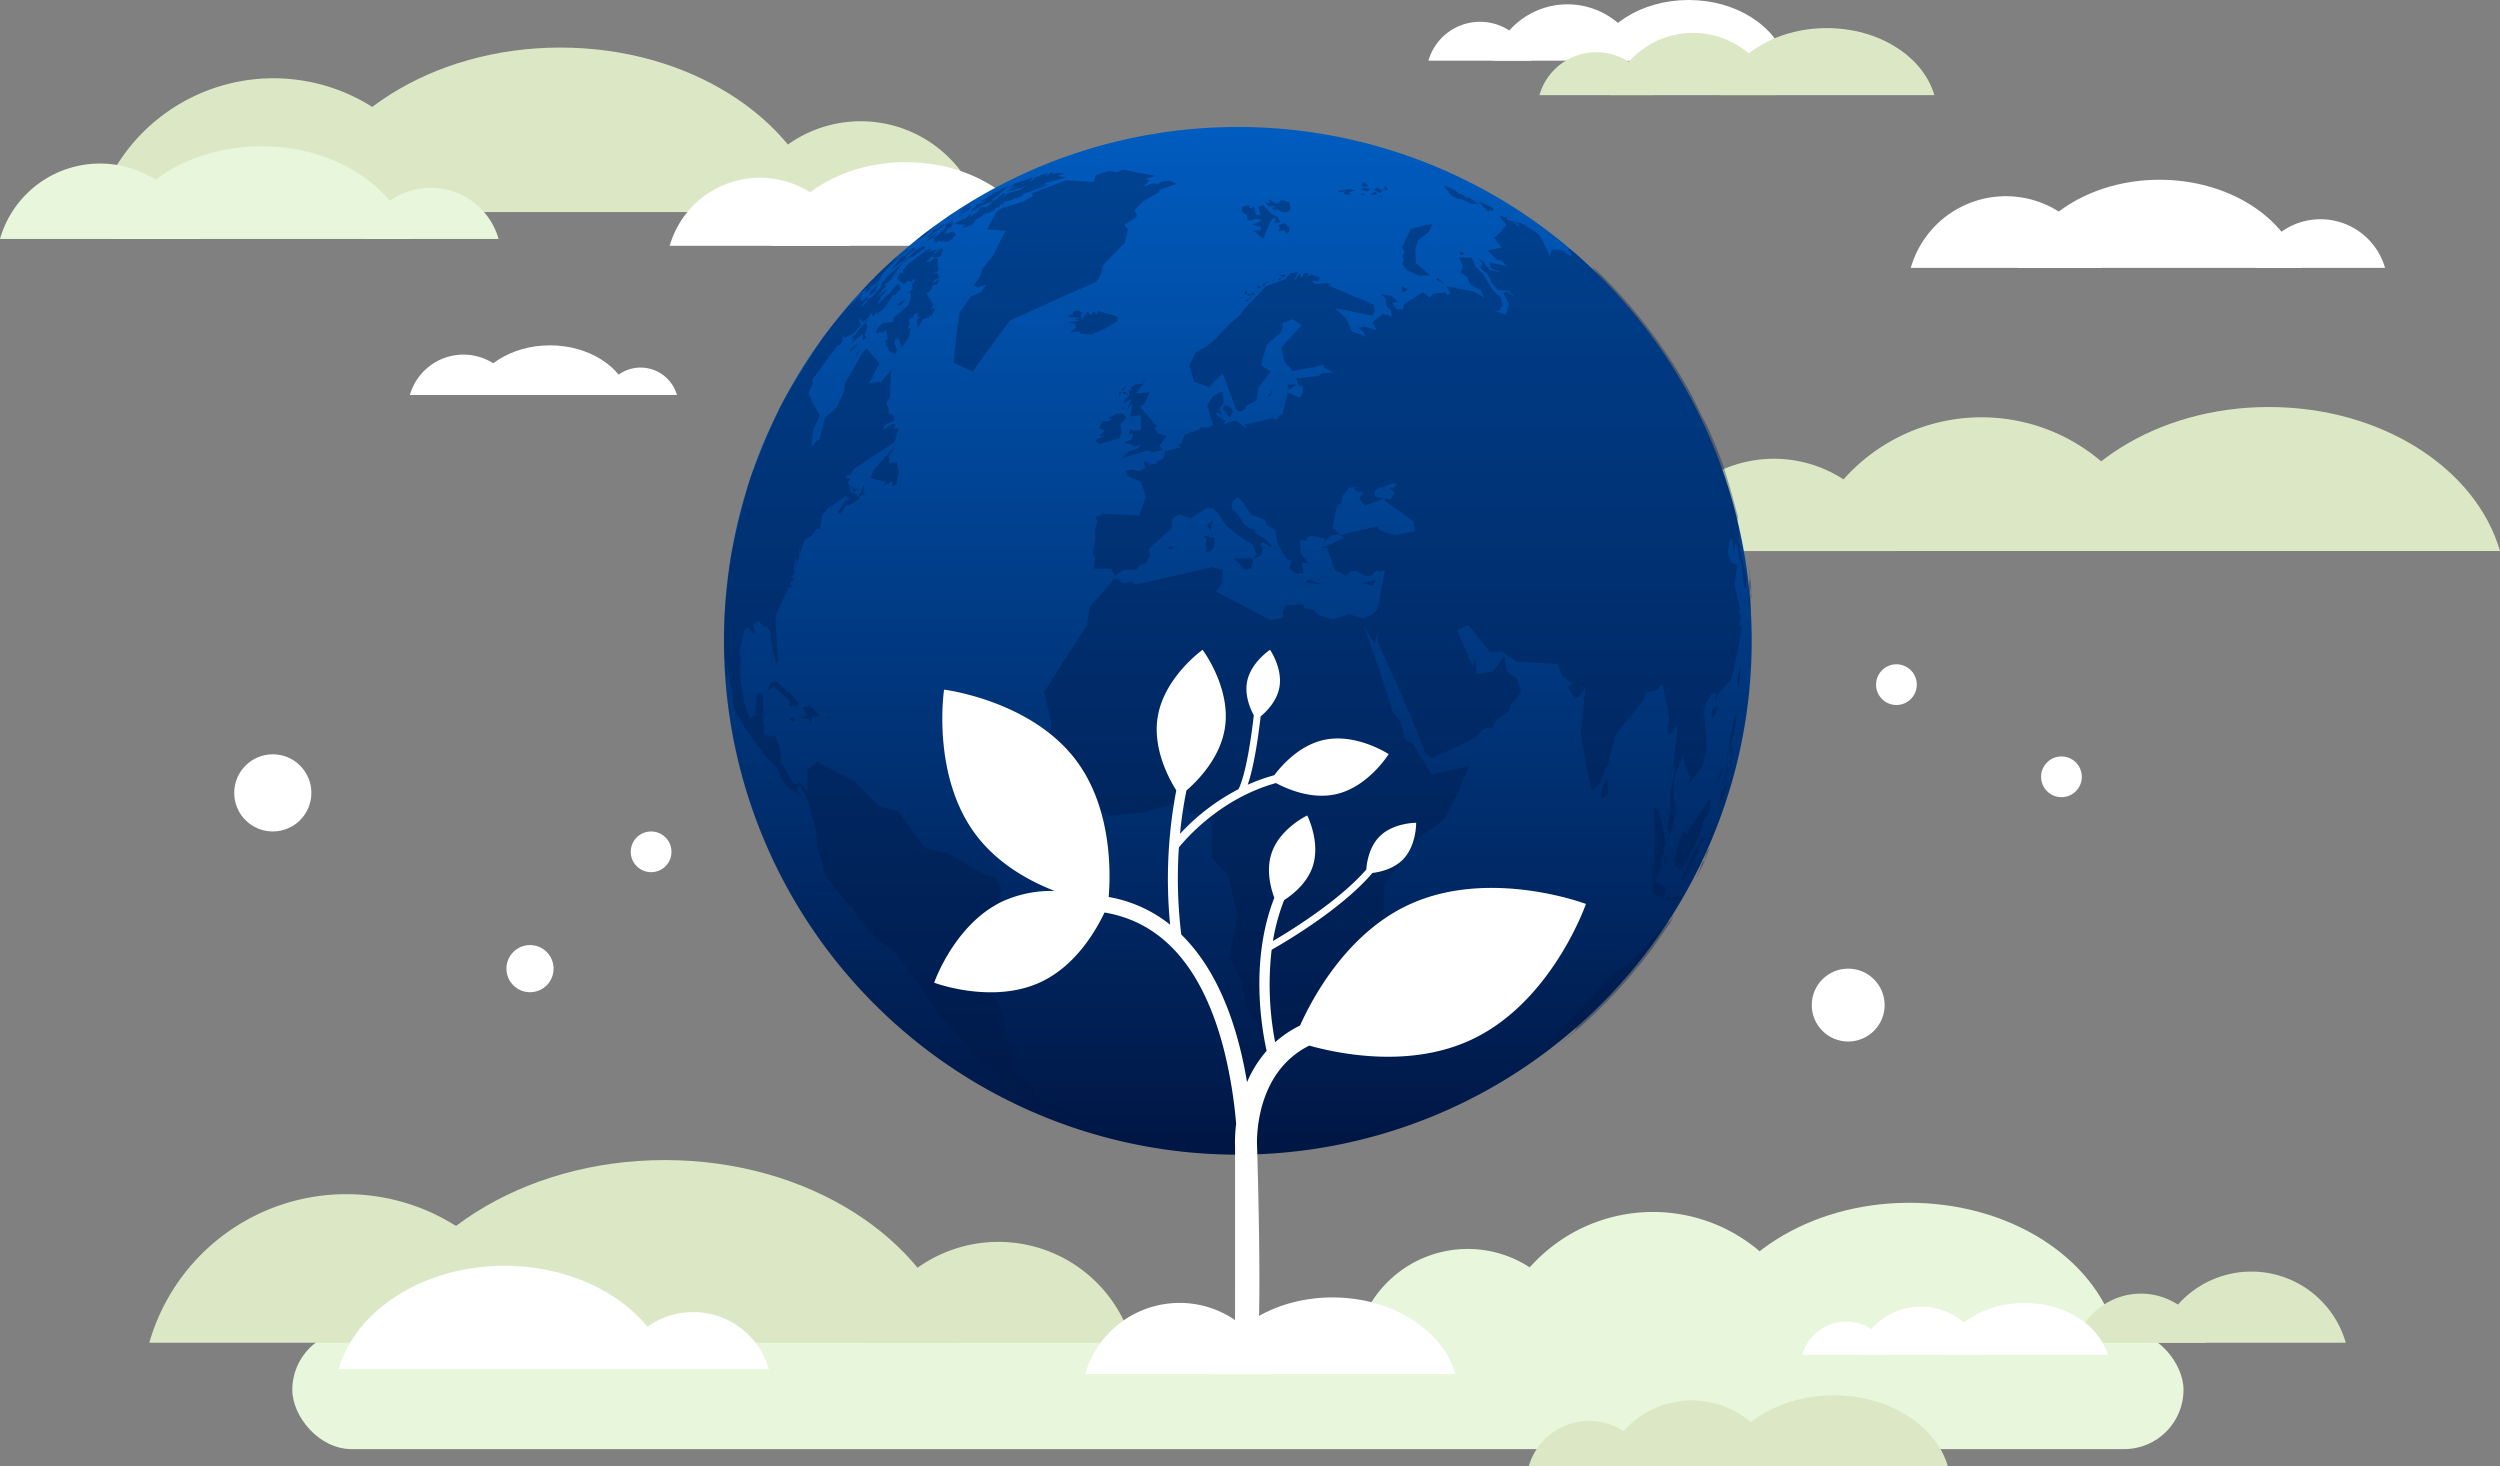 <svg xmlns="http://www.w3.org/2000/svg" xmlns:xlink="http://www.w3.org/1999/xlink" id="planeta-modra-zelena" width="837.075" height="491.018" viewBox="0 0 837.075 491.018"><rect x="0" y="0" width="837.075" height="491.018" fill="#808080" stroke="none"/><defs><linearGradient id="linear-gradient" x1="0.5" x2="0.5" y2="1" gradientUnits="objectBoundingBox"><stop offset="0" stop-color="#005cbf"></stop><stop offset="1" stop-color="#001644"></stop></linearGradient><clipPath id="clip-path"><path id="Path_4521" data-name="Path 4521" d="M121.818,317.007l0,.055.658.611,1.1.618.706.166-.281-.236-.884-.636q.536.289,1.074.574l.754.4-.772-.659-.6-.57-1.077-.432-.736-.146Zm107.889-59.253-3.557,1.267-1.658,2.891-.327,3.736-2.619,3.263-1.462,6.723,1.842.926,2.419-.825c3.155-5.374,7.283-12.589,10.282-18.053l.509.886,1.447-5.458-.023-.091-1.629-.729Zm87-6.15-.679.4-3.268,4.565.874-2.16c-2.984,3.37-6.968,7.863-10.115,11.081l-4.406,2.777-3.005,2.878,1.1-1.588c-2.766,3.048-6.359,7.206-9.237,10.15l-5.273,6.018-4.142,4.129-2.312,1.763-1.022,1.412c1.392-.586,3.264-1.336,4.638-1.971l1.449-1.129,4.267-2.718-.774,1.238-4.815,4.19,4.585-3.729L279.71,292.9l2.069-1.644-3.075,2.469A173.326,173.326,0,0,0,310.6,261.1l2.551-3.652,1.989-2.9,2.071-3.023.772-1.955Zm.254-1.142.254-.016.636-1.031Zm2.5-6.418-.463.665-1.1,1.17-1.113,1.73.808-.683,2.818-3.42Zm-1.869-.42-.211,1.22.314-.061,2.133-1.381Zm-1.426.359-.079-.743-1.034,1.238,1.3.145.479-1.512Zm-5.012-4.808-.281,1.69-.325.554,2.491,2.112.352-.307.983,1.211.672-2.267.268-1.735c-1.042-.55-2.407-1.333-3.475-1.833Zm10.829-1.878-.277,1.006,1.311-2.219Zm4.213-4.544-.332,1.1.42-.711-.114,1.2.867-2.546Zm-10.81-2.968-.731.54.295.216-.259,1.6.238.482.559-1.108.095-2.283Zm13.4-.974.066.279-.55,1.29.209.172-.432.915-.373.143-1.327,3.078,1.074-1.946-.888,2.026-1.363,3.166-1.914,3.561-1.277,2.232.147-.223q1.79-3.13,3.459-6.343,1.79-3.463,3.434-7.013l.313-.706-.72,1.378-1.081,2.119.616-1.5,1.4-3.159.461-1.317Zm-4.126-.08-2.271,4.645-.256,1.2-1.717,3.23.44.13,3.216-6.273-1.385,3.6-.236.979.777-.979.523-1.594.568-1.015.754-2.626,1.7-1.876-.055-.6-.788.6.763-3.023,1.22.054.79-1.1-1.06-.836Zm6.162-6.747-1.847,4.5-.415,1.444,1.2-2.419.49-1.529.674-1.665.436-.908.468-1.279Zm-20.376,16.684.565-1.076.436.884,2.532-5.049-.39-1.587,1.231-3.556-.32-.852.851-1.656c-.658-3.425-1.535-8-2.459-11.362l-1.574-.69c.54,13.477.582,14.578-.872,24.942m12.734-17.98-.9,2.4-.566-1.633-.779.8-1.011,2.364-.275,1.288-.4.711-.593,2,.511-.606-1.392,4.056,1.024-.034-.6,1.524,1.7-.268-.543,1.544,1.431-1.32-.354,1.038c1.892-3.52,4.536-8.153,6.3-11.74l.111-1.154.463-1.085.917-3.33,1-1,.179-1.2.761-.6-.05-3.952c-2.055,3.077-4.733,7.222-6.923,10.206m-28.373-15.153-.3.434-.716,2.542-.239,2.124.911-.477,1.533-1.12-.018-4.452-.774-.359Zm40.825.241-1.417,2.351.4-1.685-1.906,4.308,1.076-1.912-.125.784.275-.949-.679,2.952.189.915.272-.39.859-2.528-.641,2.414.468-1.42-.007.211,1.185-3.865-.038-.193.207-.463.191-1.052.143-1.288Zm.775-5.233-1.4,4.335,1.513-4.51Zm-5.192,6.823,2.737-4.919.443-1.914-.014-.586Zm4.846-3.877.261-1.033-.161.9.729-3.123-.18-.363Zm-.282-4.161-.22,2.887-.906,2.816-.03.842,1.449-4.635-.032-2Zm1.11.933.633-1.837-.272-.9Zm-.482-1.227.352-.736-.071,1.238.325-1.308-.157-.875Zm-.454-3.7-.288,3.157.64-3.2ZM22.9,184.919l.9-.384-.356-.809-1.856-.123Zm11.085-.84,1.758-.547-.247-.366Zm304.188-.659-.992,5.75-.084-.924-.547,3.364.216,1.147-.295,2.146.4.02-.036,1.169.425-1.7-.032,3.007.39-2.41.372-.974-.247.418-.254-1.252-.372.736.152-1.951.507-2.51.264-.281,1.045-6.175-.468-.334ZM26.195,180.084l1.546,2.768-2.2.529,1.874.506.906.011.756,1.417.166-1.831,3.059-.529-3.6-3.441Zm306.216-.643-1.758,1.621.018,2.339.384.364.222-.547.729-1.077.595-1.772-.091-1.449ZM15.494,172.007l-.947,2.478,2.264-1.4,5.321,5.069-.468,1.392,2.371.03,1.217-.786-3.716-4.1-.043.331-4.022-3.677Zm323.87-1.989.057,4.22.781-4.771,0-3.373Zm4.427-24.864.066-1.78.114.549-.061-1.49-.345-.783Zm-130.25-6.589,3.745.822.984-2.132Zm-18.727-.255,5.982.747-5.485-1.883Zm-24.042-7.99,3.8,3.7,1.969-.57.65-2.585-.188-.647-.227-.071Zm172.268,2.46.089.884L342.9,132l.606,5.43-.121-.42-.327,3.6-.03,3.343.157,1.751.057-1.347.47,5.374L343.7,145.1l-.211-1.8-.236-.868.529-2.285.348,3.486-.12-2.364-.209-2.039.011-.513.138,1.265q-.517-5.006-1.317-9.923Zm-193.59-5.5,1.19-.963-2.478-.079Zm12.212-2.964-.622,1.281.515.641-.205,1.887,1.433-.341,1.1-1.106.452-3.3-3.634-.738Zm1.4-6.423-1.44,1.163,1.34,2,.563-4.252ZM43.21,108.067l1.778-1.113-2.048-.279Zm-.518-1.419.248.027-.257-1.358Zm7.254-5.866-.827,2.593,5.151,1.188-1,1.4,3.009-1.662.1,1.8,1.29-.477.759-4.247-.545-3.366-2.6.411.2-1.551-.5-.672L56.5,93.938l1.045-1.724ZM135.96,84.994l.364.007.49-1.049Zm-7.329-1.808,1.211.473-1.554.706-1.406-.234-1.408,2.5,2.1.7-2.048,1.951,2.328-.245-3.334,1.413-.138.806,1.244.331-.645.552,7.345-2.144.82-1.985-.472-2.528,1.967-2.389-1.058-1.469-1.8.257.352-.5Zm4.658-3.227.272.6.423-1.049Zm34.185-.908-.448,1.022,2.255,2.987,1.192-1.981-1.517-2.115Zm-35.162-4.293.07,1.367.525-1.585-.745-.095Zm1.37-.25-.27.388,1.98.727-.765-.831-.422-.423Zm47.984,2.078,1.594-1.249.332-1.656Zm-48.329-2.959-.379.157.139.377,1.294-.809-.213-.35.457-.993Zm55.234-1.594.575,1.688,2.543-1.772Zm-51,0-.649.547-.572.105-.227.472.588.747-1.29-.113.239,1.018-.077.44.084.288-1.835,2.1-.054.665,2.36-1.379.146.27-1.828,4.236L136.2,78.56l.45.184-.706,3.916,3.657-.375-.061,4.906-.216.07-.438.12-1.826.073-1.024-.5-.472,1.676,1.356-.254-.409,1.967-2.226.906.032.5,2.2.182-.354.257,1.383.515,2.01-.67-1.026,1.435-3.034.888-2.4,2.257,8.771-2.525,1.553.6,3.654-.85L145.676,92.5l2.664-3.241-3.143-.927-1.32-2.341,1.356.432-6.091-7.161,1.442-.561,2.024-4.134-4.372.407-.163-.148.775-.8-.856-.268.62.016,2.21-2.242Zm2.635-1.294.225.391.147-.357.951-.179-.822-.093Zm44.932-3.85.129.6.177-.6ZM44.391,61.424l-.527,1.462,1.79-2.557Zm-1.274-2.087-.809.984-.366.859,3.023-2.575Zm1.958-5.616-.8,1.247L42.417,56.73l1.274-.459L42.745,58.2l3.661-3.236.018,2.232,1.286-.977-.727-.711,1.1-3.143-.758-.6,1.338-2.117Zm71.742-6.171-.086,1.1-.9-.105-.2.524-.774.264,4.12.243-1.445.65,1.152.105-.089.368-3.632.479,2.65.484.127.7-.2.413.368.046-1.953,1.74,3.052-.4.454.872,3.595.155,5.078-2.2,3.6-2.332-.093-1.458-6.568-1.881-.214,1.388-.983-1.3-1.06,1.32L121.7,47.573,119.749,50.3l-.4-1.569.838-.582-1.42-1.04Zm-58.89-2.367,1.017.423,2.119-2.46ZM174.64,44.119l.47.377.561-1.365Zm1.292-.506.5-.731-.6-.08Zm-3.2-.775-.055.425.963-.49ZM44.63,42.172l-1.524,1.64-.023.18,1.872-2.2Zm131.793-.3-.407-.2-.447.023-.372.752,2.473-.638-.556-.938ZM45.5,41.143l.234-.254.038-.043Zm.234-.254c-.252.295-.511.6-.775.906l.965-1.111Zm128.3.752,1.07.2c-.007-.445-.016-.886-.025-1.328Zm53.208-.418,1.713-1.12-2.157-.983Zm-49.106-1.277,1.981-.711-1.226-.255ZM50.319,39.661l-1.235.9-.361.561.42-.375-.413.634.356-.361-.407,1.192,1.66-1.163,1.378-2.8Zm129.674-.824,1.12.055-.125-.981Zm1.194-.967.557.232.738-.52ZM183.5,37l.195.454.52-.482Zm2.3-.55-.37.766,1.631-.884Zm52.592.348,3.236,1.619-2.8-2.14Zm-52.583-1.311,1.619.638.048-.021.606-.94ZM58.958,28.627l-3.816,3.647-.091-.046,2.43-2.335L58.3,28.9l-1.429,1.392L57,30.063l-.806.652.933-.811,1.16-1.179-1.135.977-.161.1,2.121-1.871-1.621,1.381q-2.174,1.943-4.283,3.961l.054-.046-.4.381c-.724.7-1.444,1.4-2.153,2.108l-.413.656-1.244,1.013-.466.482L46.73,39.924l-1.8,2.037c1.042-.822,2.394-1.969,3.484-2.727l-.631.647-.091.457-.381.345.109.575,1.018-.783,1.018-1.165-1.142.834,1.4-1.556-.18.416.65-.373,1.787-1.651,1.406-2.432,1.8-1.737L59.374,28.6l.775-1.006Zm187.646.064,1.462-.413-1.948-1ZM60.591,27.371l-1.319,1.5,1.681-1.381,1.07-1.06Zm7.156-.466-6.073,4.715-1.819,1.956.172,1.227-.958-.309L57.9,36.558l2.04,1.742.67-.479.036.627.532-1.3,1.713.511.613-1.347.372.913L63,38.384l.123,1.649L61,41.7l1.429-.679.132,2.271L61.516,45.6,56.9,49.479l-.338,1.531-3.332.37-1.855,1.772-.5,1.579,2.628-.377.584-.8.74,3.2-1.172.7.691.831-.432.457,1.072.684-.052,1.058,2.307,1.365.725-1.624-.94-2.021.488-1.831.568.827.357-.89,1,3.518.357-1.086.279.193.956-2.117L60.9,57.964l1.144-2.287.322-2.671-1,.295.9-2.037-.529-.2.656-1.4.688.175.836-1.669.915-.145-.013,1.454,1.428-.607-1.7,1.4.363,2.6,1.753-2.9,2.176-.481-.429-.6h1.118L70.7,46.522l-1.712.059,1.152-1.072c-.72-1.279-1.783-2.937-2.4-4.272l.942-.173.884-1.319.134-.852,1.767-.593.434-1.569-1.919,1.288.095-.808,2.153-1.12-1.061-1.5-1.361.522,1.935-1.21a43.718,43.718,0,0,1-.281-4.4l-1.093.288L68.808,30.8l-.918.177v-.3L69.732,28.9l1.628-2.282-3.023,1.015,1.4-1.2Zm-5.787.357-.6.847-1.83,1.47.825-1.024L58.983,29.7l-3.154,4.022L60.2,30.431l.929-.965-.536.347.574-1,1.842-1.245.3-.4.874-.568-.836-.363Zm8.807.647-.824,1.024-.145.581,2.693-.406.931-2.3-.731-.641Zm-12.282.527.809-.7,1.483-1.276.917-.781q-1.621,1.361-3.209,2.757m5.676-1.424-4.611,4.406-1.919,1.61-.534.724-1.4,1L52.76,37.934l-.325,1.683-2.067,1.715.968-.649-1.215,1.378L48.491,43.38l-2.762,3.037.506-1.19,1.935-2.11-.109-.691L45.983,44.31l-.423-1.64,1.1-1.347-.257-.13-1.785,1.69,1.528-1.09-2.107,1.931-3.563,4.218L43,44.659l.088-.666c-3.33,3.922-7.058,8.394-9.857,12.066-4.467,6.613-10.081,15.661-14.024,22.6-3.427,7.293-7.613,17.2-10.458,24.744-2.278,7.876-4.892,18.5-6.534,26.536C1.519,135.606.565,143.167.186,148.865l-.134,8.013L0,158.969l.347,4.971.15,3.02.568,4.054.1-.538C.652,163.7.243,154.647.288,147.856l.048,1.889c.125,3.911.15,9.134.479,13.032l.041,1.708c.55,3.347,1.129,7.84,1.849,11.154l.423,3.8,1.245,3.352,1.51,2.3,1.7,2.812c5.818,8.04,5.928,8.192,10.24,12.641l1.2,3.266,3.095,3.954.377-.241,2.659,1.719-.741-1.565.372-1.349.733-.039,2.721,5.14,1.022,4.561,1.412,4.411.645,6.679,2.81,9.636,6.609,8.246c2.648,3.325,6.112,7.812,8.859,11.056l4.236,3.62,3.974,3.086c2.417,3.264,5.551,7.688,8.09,10.861,2.044,3.028,4.663,7.143,6.861,10.063,9.066,10.386,10.7,12.257,20.124,20.068,4.912,3.382,11.558,7.767,16.708,10.776,3.859,1.715,8.976,4.077,12.9,5.641l5.728,1.474-1.061-1.018-2.257-.486-2.9-1.017-7.513-3.673-4.71-3.665-1.612-.665-2.492-1.338-4.075-4.261-4.663-3.441,2.033.147-3.5-3.1,2.339-1.494L96.934,296l-2.38-2.176-3.884-2.662,4.7,1.537a104.657,104.657,0,0,1-2.38-10.654L89.868,276.4l2.115-4,2.417-.227.032-3.338-.561-3.838-2.291-9.244,1.342-6.87h0l-.527-8.544-1.646-3.434-3.611-.756-5.86-3.518-6.034-3.554-7.826-1.812c-2.741-3.7-6.443-8.594-9.1-12.355l-6.377-1.579-8.142-8.469c-3.82-1.926-8.9-4.515-12.661-6.559l-3.229,2.734-.079,7.047-2.528-2.961-1.774.881L19.2,198.881l-.606-5.474L17,189.731l-3.691-.381.054-2.734-.566-3.288.079-1.086.388,1.654-.107-2.855-.1.255-.068-.173.163-.683-.331-.44.35-3.182-1.12-1.572-1.206.72-.425,5.8c.038.3.079.6.118.9l-.191.486-.452-.568L8.8,183.967,6.9,179.359l-1.49-9.434.059-6.3-.32-2.425,1.54-6.595,1.151-1.356,1.915,2.187.068-1.263.466,1.547.293-.831-.97-2.394,1.847-1.467,2.012,2.21.856-.345,1.215,2.015.18,4.281.188-.422,1.435,6.593.774-.438c-.3-4.685-.833-10.928-.945-15.619l4.465-9.384.516.236.724-.77-.733-.493.247-.913,1.113-.6-.856-.961,1.015-1.3-.289-1.749.393-2.241,0-.577.177-.658.454,1.052-.595,2.148.088.061,1.285-3.372.088-3.67.247,2.248,1.47-4.447,2.793-1.535-.525-.039.974-.8.708-1.219,1.388.129-.191-.663.741-3.966,2.36-3.143.136.427,6.114-4.233-.725,1.351,1.617-.173-1.27.824-.348-.416L38.073,114.8l.87.391,2.128-2.916.634.252,3.666-2.221-.207-.781,2.1-.829-.647-.992.429-2.432L45.172,109.1l-.634.281.084-.733-2.568-.4.272-.272-.524-2.748-.6.038,1.177-1.839-1.09.105-.506-1.138,1.5-.123,1.258-2.124c4.024-2.685,9.4-6.246,13.5-8.826L58.5,86.586l-1.785.243.6-1.54-.65-.27-3.439,2.046.516-1.283.663-.725,2.328-.9.141-1.649-1.824-.942.123-1.256-.874-2.189,1.249-1.814.288-8.875.783-1.244L52.41,71.436l-.236-.441-3.859.536,1.619-2.137H49.52l2.56-4.406C50.773,63.476,49,61.483,47.832,59.86l-1.445,1.394-6,10.576-.121,2.262-2.673,5.735-3.87,3.359L32,90.072,29.179,92.9l.688-5.76,2.176-4.912a56.56,56.56,0,0,1-3.816-7.149l1.6-3.724-.477-.724c2.557-3.486,5.884-8.2,8.567-11.589l1.042-.395.852-1.487-.52-.3.44-.452.03-.949.372.854,2.964-1.247,2.741-2.936-.8-2.366,1.59,1.335,2.035-1.944.08-.75,1.181-.536-.5.847.307.32.341-.547.02.706,1.12-1.951-.045,1.018,2.273-1.565,2.9-4.545,1.006-.275,1.717-1.949-.432-1.744-1.158.586-1.6,2.226L51.184,45.42l1.358-2.793,1.44-1.592.406-1.19-3.382,3.227,2.3-3.148.949-.69-.565-.715,1.93-1.385,3.3-4.788,3.129-2.932,1.11-.059,4.252-3.232-.606-.549Zm4.683-4.288-.958,1.336,2.235-1.447,1.411-1.554ZM278.028,21.6l2.031,1.583.961.761-.3-.239q-2.318-1.871-4.7-3.665l-.557-.413ZM72.369,18.292l-.976.767.679-.279.565-.527Zm.211.674h-.123L71,20.208l-.1-.247L70.521,20l-.513.279h.2l-.951.892.917-.286-.749.466-.2.191-.7.4-.1.259-.256.091-.64.7,1.356-.549.415-.461,1.008-.74-.259.295L72.758,19.4l1.11-.949-.389-.282Zm157.265.913c-.84,1.849-1.912,4.345-2.905,6.118l.911,1.654-.7,1.261.377,1.553-.575,1.2,1.776,2.094L232.5,35.5l3.909-.036-4.763-4.2-.093-1.91-.12-2.934.97-2.75,3.611-2.816,1.211-2.739c-2.212.54-5.158,1.26-7.377,1.769m-42.96-1.667-1.3.359.4.784-.279,1.4,2.008-.434.5,1.24.986-.609.113-1.56-.479-.164-1.015-1.238Zm-116.478.883-1,.842-.59.381-.886.79-.418.1.813-.681.306-.211,2.144-1.722L70.191,19l-.734.566-.295.195-.627.472-.048.059-.8.586c-.052.038-.1.077-.155.116l.175-.114-1.074.809q-.37.287-.736.575l-.061.05-.486.384-.429.359,2.039-1.574-1.5,1.185.836-.5-2.326,1.674c.395-.164.909-.415,1.315-.547l.532-.356H66l2.071-1.524,1.778-1.474-1.6,1.151,4.156-3.375Zm6.307-.506.525-.457.273-.413ZM71.9,17.778l.02.029.454-.338Zm2.273.892.155.779L69.75,23.426l.775-.22-.661.843,1.043-.545L70.473,24l1.038-.85-1.149,1.235.788.111.665-.593,1.365.159,1.07-1.008-.867,1.138,1.656-.141,1.578-.934-.018-.452,1.254-.716-1.32-1.215-1.517.579-.248.347-.295-.538-.7.316,1.1-1.651,1.206-.561.025-.345.677-.706-.4-1.136ZM72.537,17.3l-.2.136-1.36.981,2.462-1.751Zm.9-.634.57-.4.23-.168Zm5.667-.179.636-.164.339-.715Zm181.265.291,1.6,1.64a16.245,16.245,0,0,1-4.117,4.338l2.464,3.414c-1.428.261-3.325.624-4.753.87l3.211,3.2,1.581.338,1.962,1.856-6-1.388.336,1.926,3.831,1.578L256.3,33.6l-1.956-2.523-2.13-1.712,1.721,2.183-.629,1.374,2.594,2.441,1.2,2.546,1.94,2.442,3.736.191,2.139,2.425-2.748-2.185-1.263.438,1.892,3.782-.993,3.616-4.449-1.508,2.046.279,1.285-1.965-.672-2.646-2.325-1.955-3.55-5.791-2.369-2.351-1.424-3.105-4.2-.145,1.2,2.953-.711,2.162,2.135,1.354.983,2.432,3.536,2.162,1.32,2.473-3.354-2.094c-2.857-.545-6.663-1.279-9.521-1.812l1.649,2.3-1.492.74-.005-.983-4.456.409-1.174,1.306-2.283-1.715c-1.93,1.226-4.478,2.905-6.434,4.09l-.188,1.676-2.178-.141-1.576-2.074,2.123-.413-2.462-2.024-3.184-.422,1.5,1.412.263,2.507,1.4,1.411.3,2.031-2.905-.842-3.57,2.839,1.6,2.744-3.8-1.261-2.621.325,1.9,1.374.742,1.567-4.629-1.576-1.853-4.37-3.927-3.64c3.752.777,8.757,1.81,12.507,2.6l.89-1.36-.354-2.36c-4.644-1.958-10.836-4.569-15.485-6.516l1.449-.143-1.781-.6-3.525.395-1.7-1.2,2.441.23.756-1.158-3.112-1.117-1.233.847.538-1.286-1.576-.027-.988,1.674-.524-1.408-2,2.5,1.4-3.1-2.562.445-1.788,2-6.411,2.312c-2.276,2.417-5.282,5.673-7.6,8.049l-1.092,1.7-3.5,2.9-4.638,5.012-2.923,2.38-3.7,2.119-2.176,4.329,1.59,5.546,4.963,1.674,4.633-4.549c1.338,3.615,3.1,8.44,4.469,12.044l1.345.8,1.331-.531.722-1.365,3.5-1.935.586-4.349,4.086-5.189-3.254-2.3,1.992-6.818,4.965-4.3.377-2.843,3.289-1.3,3.028,2.014-6.852,7.426,1.047,4.747,2.839,3.159,10.52-2.017-.207.783,3.254,1.646-3.945.327-.979.893-7.481.793.525,1.844.915.881.749-.214-.005,2.26-1.1,1.724-3.941-1.785-1.763,7.081-.684.57-.688.168-.5,1.213-2.56-.679.87.357-9.777,2.292,1.21.118-.129.747-3.522-2.462L167.2,85.3l.618-1.21-3.168-2.1.595-.9,1.21,1.17-.025-1.267-.734-.336-.45.432.291-.45,1.765-2.673-.438-3.77-3.291,1.749-1.855,2.995,1.974,6.584-1.429.818-2.78-.027-.35.715-4.879,1.694-1.394,3.243-1.056.277,1.37.663-5.4,1.411-.681,2.341-2.65,1.494.779.245-2.825.384-.665-.759-1.324-.364.632,2.457-2.33.952-1.66-.632-2.643.472.759,1.256-.674.209,5.035,2.2,1.755,4.912-2.189,6.37c-3.87-.193-9.028-.448-12.9-.645l.195.448-2.155.747.822,1.286-.9,2.943.213,3.08-.811,4.134-.007,1.712.649.161-.359,3.891,5.7.113,1.285,2.342,2.995-2.049h4.2l1.251-1.533,1.9-.538,1.515-2.618-.422-2.394,7.542-6.8.064-3.027,2.35-1.717,4.061,1.324,5.169-3.3,2.373.02L166,115.9l1.928,3.179,3.243,2.641,2.864,2.11,2.937,1.7,1.353,3.252-.827,1.1.157.4.473-.293,1.342-.666,1.009-2.3-1.088-1.374.82-.979,2.489,1.671.718-.35-2.914-2.768-2.705-1.361c0-.4-.005-.8-.007-1.2l-1.708-.593-1.956-1.156-1.812-2.98-.825-1.2-1.508-1.065.163-2.43,1.8-1.49,1.851,1.654,2.53,4.065,4.713,1.737.679,1.712,2.734,1.712.983,4.747,1.594,2.93,1.269,1.987,1.806.768-.927,2.342,1.3,1.24,1.319.715,2.121-.306-.375-3.454,2.217.322-2.6-3.252-.418-4.851,2.267.459.036-1.176,1.569-.459,4.781.977-1.26,1.856,3.045-2.973,2.98-.388-2.5-2.171,1.628-7.443,1.512-.9.211-2.216,2.239-2.932,3.632-.02-2.232.432,1.563.988,1.973.02-1.533,2.2,1.908,2.434,6.668-2.423-3.177-.463-.279-2.024,2.464-1.579c.014.148.027.3.041.448l3.684-1.5,1.5.427-1.192,1.092-1.5.048,1.831,1.671L223,110.44l-1.571-.329-.395.677,9.839,7.011.45,3.37-6.875,1.329-4.93-1.706-.852-1.3c-3.75.888-8.748,2.08-12.5,2.955l1.619.825-7.706,3.52,1.683-.2,2.816,7.527,3.665,1.814,1.406-1.3,1.826-.295,3.229,1.7,2.151-.114,1.592-1.721,1.483.477,1.342-.59-2.5,13.15-1.594,1.719-3.411,1.44L209.5,148.9l-5.714,1.806-5.083-1.755-1.283-1.426-3.064-.645-.683-1.3-5.51.382-1.222,2.028.379,2.085-4.365.784c-5.482-2.869-12.791-6.693-18.285-9.541l2.174-3.093.091-4.279-3.827-.793c-7.56,1.74-17.635,4.083-25.184,5.862l-1.744-.913-2.446.431-2.78-1.822-8.494,9.677-.97,6.262c-4.374,6.654-10.122,15.584-14.354,22.329l2.557,10.263-1.6,7.247,6.782,9.873,7.27,9.448,7.025,4.547,11.326-1.185c3.74-1.04,8.723-2.442,12.468-3.466l3.441,3.927,4.033.207,2.989,3.456-.284,10.922,5.628,6.234c.949,4.052,2.224,9.45,3.152,13.5-.829,4.122-1.944,9.616-2.741,13.745l4.138,8.235.381,2.228.288,1.881.531,4.361,3.641,4.846,1.092,4.781,2.609,2.784,9.409-2.364c3.07-2.7,7.161-6.3,10.241-8.991l2.637-5.532,3.386-1.454,1.351-3.8-.577-3.211c3.784-3.6,8.828-8.4,12.6-12.021.071-4.808.159-11.224.079-16.034,3.618-4.772,8.431-11.142,11.991-15.959l7.87-5.555,4.785-9.2,3.8-8.942c-3.763.861-8.776,2.026-12.541,2.871L230.6,192.261l-2.417-1.158-1.871-6.607-2.239-2.457c-5.319-16.44-5.873-18.158-9.8-29.114l3.552,5.8,1.383-4.637-.461,3.877c5.364,11.753,10.91,23.9,16.1,37.5l2.157,1.61c4.354-1.992,10.161-4.637,14.494-6.675L253.424,188l2.189-1.077,1.587.191,1.29-2.525,4.372-3.359,1.015-3.616.239,1.054,2.73-3.922-1.413-4.381L262,167.887l-.72-5.037-3.8,5.183-5.482.822-.627-5.932-.586,3.766-5.357-12.421,3.665-1.826,7.268,9.044,4.043-.118,5.028,3.472c4.12.2,9.616.456,13.736.659l1.32,3.9,3.1,2.528,1.3-.155-2.451,1.49,2.637,3.795,1.549-.85,1.783-3.111c-.461,4.61-.981,10.77-1.583,15.364l1.921,11.748,1.869,7.551,2.344-1.88,1.129-2.852,2.024-4.429,2.317-9.323c2.943-3.613,6.891-8.408,9.7-12.123l.216-1.923,4.013-.968,1.847-2.076,2.373,11.878-.659,3.261.316,1.88,1.308-.813,1.537-2.8.077,3.212-.874,6.5-.636,5.648,1.018-1.508-1.9,9.534.241,4.763-.577,3.307-.679,3.423,1.008,2.653,2-8.062-.933-5.442.023-2.248.291-3.4c.141-.591.282-1.181.42-1.772l2.907-6.857-.418,1.738,2.271,6.152-.7,3.293,5.158-7.259L329,193.8c-.261-3.613-.47-8.44-.89-12.039l.641-2.782,2.03-3.734,1.635.554-.443.495.068,2.123.809-2.78c1.381-1.581,3.309-3.618,4.59-5.278,1.108-5.035,2.564-11.762,3.325-16.859l-.9-1.163.62-2.271-1.135-3.168.963.749-1.994-8.592.934-6.53-2.137-1-1.068-2.869.865-5.278.729.629.366,4.881.636-3.774.77,1.612.42,3.695.656.809,1.2,9.3.6-.772-.2-4.138-1.824-8.19c-.338-3.407-.657-7.969-1.2-11.349l.486,1.476.007-1.024c-1.485-5.685-3.586-13.241-5.482-18.8q-2.415-6.483-5.324-12.709l-.177-.377.634,1.476-.852-1.789-1-1.812-3.207-6.641a173,173,0,0,0-29.788-39.912q-1.276-1.276-2.576-2.525l.452.441-1.074-.983.347.427-.836-.649.35.465,2.008,2.142-1.878-1.533-5.6-5.208-2.678-2.11-.259.547,1.281,1.369-.484.6L281.7,27.908l-.5-.761c-1.19-.127-2.778-.3-3.972-.409L276.476,29a63.776,63.776,0,0,0-3.436-6.911l-1.37-1.277-4.787-2.887-2.051-.4,1.642,1.336-1.042-.139-1.115-1.385-2.267-.538.055-.725-2.239-.563ZM78.649,15.339l.059.595,1.277-.793Zm-3.466.779-.758.668.85-.561L76.62,15.1Zm1.948-.813.593-.23.188-.336Zm-1.479-.138.482-.307.547-.406Zm1.256-.763-1.965,1.283-.781.593.883-.509L76,15.135l.459-.364,1.083-.638Zm1.426-1-.273.188.361-.188,1.043-.513.543-.473Zm3.221-.481-1.177,1.086-.62.243-.775.7,1.663-.718,1.467-.97.774-.938Zm97.242-.468.833,2.8-1.73-.22-.465-2.673c-.523.073-.523.073-.867.643-.155-.011-.275-.018-.786-.357.121-.2.288-.47.411-.67l-2.651.384-.264,1.687,1.872,1.233c.025.624.052,1.254.077,1.894l3.059-.632,1.978.35L176.9,18.507l2.936.72-.259,1.124H177.01l3.534,2.916c1.778-4.781,1.778-4.781,2.893-6.784l1.317-.061-.625,1.665,2.191-.472-.968-1.7-2.19-1.151-2.578-2.78Zm73.963-1.374,3.116,3.032.74-.509.927.345.079-.929-3.432-1.867-.549.021-.479-.495ZM82.14,11.508l.2-.03-1.015.618.654-.284-.495.284-.109.168-1.272.62-.611.9-1.177.924,1.758-.972,1.912-1.363.329-.615,1.619-1.19Zm100.184-1.5.57,1.215-1.54-.207.8,1.2L185,12.31a12.283,12.283,0,0,1-1.715.536,6.161,6.161,0,0,0,1.454.94c.109-.238.25-.554.356-.79a10.87,10.87,0,0,0,1.928,1.37,12.42,12.42,0,0,0,2.267-.4,4.043,4.043,0,0,0,.334-.879l-.37-2.183-2.53-.722-1.665,1.36L182.3,9.866c.011.048.018.095.029.143m37.764-.867.2-.32-.993-.079Zm-7.166-.74,1.408.184.148-.629Zm3.379-.014,2.425.064-.556-.363.681-.155L217.8,7.517ZM205.238,7.236l1.5.357,1.344-.481-.629,1,2.56.4-.849-.833,2.065-.693-1.758-.493Zm12.448-.382,1.143.734.89.2.858-.656-1.935-1.072Zm-4.586-.1,2.212.531,1.061-.788L214.2,6.036ZM220.777,5.6l.49.72-.843.307.806.429,1.126-.457-.9-1.072ZM94.892,5.492l-.025.239L92.6,6.616l-.209.322L89.929,7.983l.03.18-.177.068h.381l-.618.3-.463.331L88.8,8.635l-.892.934-1.072.47-.72.468-.245.277.7-.3-.456.281,1.133-.491.154.329-.817.205.6.107L84.7,11.66l-.388.524L84,12.243l-.148.579-.708.17-.32.9.606-.538-.463.668,1.872-1.463-1.553,1.42,1.985-1.374,2.251-1.238-1.653,1.176,1.856-1.092,1.817-.622,1.156-1-.875.506-.279-.2,2.233-1.52,1.04-.842-1.058.74.395-.448,1-.67,2.466-2.03Zm146.6.886,1.2,1.045-.1.393,1.435,1.242,1.553.752,1.422.116,3.137,1.581,2.625.111-3.489-2.357-.654.282-.947-.929-1.554-.545-1.429-1.163-3.634-1.56ZM213.742,4.385l-.316,1.188,1.619.229.568-.524L214.27,4.6l.9-.384ZM107.874,2.2l.3-.988-1.043.413L106.5,1.7l-2.276.924L102.6,4.254a15.291,15.291,0,0,1,.956-1.914l-1.142.652-.554.039-.454.42L97.376,4.526l-.867.766,1.654-.622L95.51,5.88l2.83-.515-3.7,1.194,2.844-.566L94.478,7.25l.475.227,2.1-.875-.759.381,1.281-.423-1.881.879,6.416-2.3L99.448,6.37l-.216.384L94.778,7.983,92.834,9.77,94.258,8.1l-.884-.113-5.3,4.426-2.217.279L84.233,14.09l2.492-1.265-3.9,2.775-.868.495,1.127-1.226L82.146,15l-.972,1.122L78.2,17.5l-1.031.768c1.149.07,2.682.164,3.831.225L79.5,19.784l1.831-.679.945-.574-.005.225.827-.388,1.124-1-.507-.214,2.6-1.574,1.572-1.226.434.261,2.316-1.172.279-.634,1.294-.207.243-.99h1.145l-.205-.767,2.911-.595.938-.738.5.23L100.2,8.571l-.658-.079c2.919-1.113,6.811-2.605,9.745-3.681l-4.871,1.108,3.445-1-.588-.323c2.2-.57,5.133-1.338,7.34-1.89-.9-.168-2.094-.382-2.989-.563l2.618-.954h-3.379l-1.283.817.956-.979-1.1-.038ZM133.428,0l-1.944.961L128.847.447,124.455,1.89l-.772,2.274c-5.026-.288-5.932-.339-9.218-.557-3.473,1.29-8.1,3.014-11.558,4.351l.475.842L100.5,10.631c-2.241.684-5.235,1.587-7.47,2.3l-1.812,1.238c-.959,1.746-2.335,4.031-3.105,5.866,1.839.157,4.29.364,6.128.509-1.17,2.308-2.862,5.326-3.863,7.711l-3.818,4.917L85.7,35.815l-2.031,2.932,1.267.75,2.948-.943-1.776,2.425-3.545,1.578-3.761,5.5c-.777,5.008-1.6,11.724-1.928,16.783l6.4,2.789c3.656-5.149,8.578-11.98,12.384-17.015,12.025-5.548,13.872-6.4,29-13.064l1.587-2.517.584-2.957,7.306-7.554,1.131-4.553L134,18.542l4.288-2.9-.883-2.123,2.691-2.707,5.8-3.377-.311-.556,5.821-2.044-2.155-1.108-2.632.313-1.487.84L143.7,4.6,140.5,5.671l2.019-2.126-1.578-.379L144.5,2.11C139.231,1.177,137.979.956,133.428,0Z" fill="#001644"></path></clipPath></defs><g id="Group_58" data-name="Group 58" transform="translate(32.144 15.927)"><path id="Path_70" data-name="Path 70" d="M1238.785,390.218a41.964,41.964,0,0,1,40.339,30.411h-80.678A41.963,41.963,0,0,1,1238.785,390.218Z" transform="translate(-982.741 -365.549)" fill="#dce8c5"></path><path id="Path_71" data-name="Path 71" d="M521.932,341.132a61.817,61.817,0,0,1,59.423,44.8H462.509A61.816,61.816,0,0,1,521.932,341.132Z" transform="translate(-462.509 -330.851)" fill="#dce8c5"></path><path id="Path_72" data-name="Path 72" d="M868.121,361.134c-9.112-31.53-45.22-55.08-88.382-55.08s-79.27,23.55-88.382,55.08Z" transform="translate(-624.281 -306.054)" fill="#dce8c5"></path></g><g id="Group_59" data-name="Group 59" transform="translate(0 48.972)"><path id="Path_73" data-name="Path 73" d="M775.512,474.047a23.637,23.637,0,0,1,22.722,17.13H752.79A23.637,23.637,0,0,1,775.512,474.047Z" transform="translate(-631.289 -460.152)" fill="#e8f6db"></path><path id="Path_74" data-name="Path 74" d="M371.728,446.4A34.819,34.819,0,0,1,405.2,471.633H338.257A34.819,34.819,0,0,1,371.728,446.4Z" transform="translate(-338.257 -440.608)" fill="#e8f6db"></path><path id="Path_75" data-name="Path 75" d="M566.727,457.665c-5.133-17.76-25.471-31.025-49.783-31.025s-44.651,13.265-49.783,31.025Z" transform="translate(-429.379 -426.64)" fill="#e8f6db"></path></g><g id="Group_50" data-name="Group 50" transform="translate(553.002 136.281)"><path id="Path_36" data-name="Path 36" d="M2395.055,715.493a61.781,61.781,0,0,0-59.39,44.773h118.779A61.781,61.781,0,0,0,2395.055,715.493Z" transform="translate(-2284.568 -712.046)" fill="#dce8c5"></path><path id="Path_37" data-name="Path 37" d="M2232.34,754.68a42.635,42.635,0,0,0-40.984,30.9h81.969A42.635,42.635,0,0,0,2232.34,754.68Z" transform="translate(-2191.356 -737.358)" fill="#dce8c5"></path><path id="Path_38" data-name="Path 38" d="M2556.593,753.978c7.977-27.6,39.588-48.22,77.374-48.22s69.4,20.617,77.375,48.22Z" transform="translate(-2427.27 -705.758)" fill="#dce8c5"></path></g><g id="Group_67" data-name="Group 67" transform="translate(224.236 54.291)"><path id="Path_96" data-name="Path 96" d="M1593.1,509.624a21.336,21.336,0,0,1,20.51,15.462h-41.021A21.336,21.336,0,0,1,1593.1,509.624Z" transform="translate(-1462.919 -497.081)" fill="#fff"></path><path id="Path_97" data-name="Path 97" d="M1293.064,488.964a31.43,31.43,0,0,1,30.213,22.777h-60.427A31.43,31.43,0,0,1,1293.064,488.964Z" transform="translate(-1262.851 -483.736)" fill="#fff"></path><path id="Path_98" data-name="Path 98" d="M1449.043,502.205c-4.633-16.031-22.992-28-44.937-28s-40.3,11.974-44.937,28Z" transform="translate(-1325.065 -474.2)" fill="#fff"></path></g><path id="Path_4546" data-name="Path 4546" d="M1658.184,612.983a172.063,172.063,0,0,1-344.074,4.208c-.038-1.4-.051-2.8-.051-4.208a172.067,172.067,0,0,1,343.35-16.4Q1658.172,604.687,1658.184,612.983Z" transform="translate(-1071.662 -398.409)" fill="url(#linear-gradient)"></path><g id="Group_4518" data-name="Group 4518" transform="translate(242.455 56.763)" opacity="0.35"><g id="Group_4486" data-name="Group 4486" clip-path="url(#clip-path)"><rect id="Rectangle_2340" data-name="Rectangle 2340" width="344.126" height="321.608" transform="translate(0 0)" fill="#001644"></rect></g></g><path id="Path_795" data-name="Path 795" d="M231.78,348.291c-20.428,9.567-31.887,30.661-36.258,40.372a35.944,35.944,0,0,0-8.324,5.585,101.693,101.693,0,0,1-1.178-30.96c4.8-2.719,23.581-13.771,33.752-25.716,2.6-.32,7.065-1.322,10.166-4.46,4.625-4.679,4.467-12.332,4.467-12.332s-7.654-.068-12.279,4.611c-3.458,3.5-4.241,8.658-4.417,11.04-9.014,10.359-24.981,20.256-31.258,23.939a66.471,66.471,0,0,1,3.759-13.711c2.9-1.87,7.642-5.629,9.52-11.151,2.791-8.2-1.795-17.185-1.795-17.185s-9.113,4.319-11.905,12.525c-1.958,5.755-.288,11.886.885,15.038-8.053,20.6-4.415,42.918-2.572,51.246a39.022,39.022,0,0,0-6.559,10.5c-.649-3.889-1.467-7.92-2.5-11.986-4.156-16.312-10.752-28.886-19.519-37.451a154.644,154.644,0,0,1-.8-29.184c3.026-3.715,14.517-16.53,32.5-21.54,3.463,1.869,11.725,5.58,20.025,3.749,10.889-2.4,17.71-13.442,17.71-13.442s-10.835-7.14-21.724-4.738c-8.27,1.824-14.19,8.627-16.561,11.8a61.416,61.416,0,0,0-8.9,3.189c2.147-6.25,3.559-16.217,4.32-22.874,1.964-1.637,5.37-5.041,6.252-9.559,1.261-6.453-3.107-12.739-3.107-12.739s-6.412,4.186-7.673,10.639c-.893,4.573,1.04,9.059,2.242,11.286-.857,7.5-2.544,19.317-5.1,24.72a71.394,71.394,0,0,0-19.611,14.976,138.207,138.207,0,0,1,2.16-14.52c3.788-3.279,11.314-10.912,12.869-20.919,2.1-13.494-7.467-26.181-7.467-26.181s-12.962,9.185-15.059,22.68c-1.624,10.454,3.747,20.418,6.251,24.379a158.383,158.383,0,0,0-2.064,44.979,45.411,45.411,0,0,0-20.572-9.28c.652-7.7,1.237-29.751-11.061-45.953-15.136-19.94-44.053-23.47-44.053-23.47s-4.377,28.8,10.758,48.742c7.177,9.457,17.455,15.221,26.278,18.67a39.784,39.784,0,0,0-17.334,3.424c-16.214,7.593-23.018,27.286-23.018,27.286s19.484,7.381,35.7-.214c11.631-5.448,18.419-17.12,21.328-23.283,19.575,3.262,33.032,18.73,40.018,46.051a155.251,155.251,0,0,1,4.064,24.715,48.046,48.046,0,0,0-.362,7.685l-.006,67.935s5.619,12.493,7.371,0,.006-68.031.006-68.031l-.006-.208c-.055-1.009-1.09-24.361,17.486-33.582,10.226,2.858,33.819,7.6,54.289-1.986,27.008-12.649,38.341-45.449,38.341-45.449S258.788,335.643,231.78,348.291Z" transform="translate(239.763 -45.28)" fill="#fff"></path><rect id="Rectangle_19" data-name="Rectangle 19" width="633.228" height="39.72" rx="19.86" transform="translate(97.875 445.487)" fill="#e8f6db"></rect><g id="Group_60" data-name="Group 60" transform="translate(137.244 115.635)"><path id="Path_76" data-name="Path 76" d="M1213.117,668.467a12.659,12.659,0,0,1,12.169,9.174h-24.338A12.659,12.659,0,0,1,1213.117,668.467Z" transform="translate(-1135.875 -661.025)" fill="#fff"></path><path id="Path_77" data-name="Path 77" d="M1035.094,656.209a18.648,18.648,0,0,1,17.926,13.515h-35.853A18.649,18.649,0,0,1,1035.094,656.209Z" transform="translate(-1017.167 -653.107)" fill="#fff"></path><path id="Path_78" data-name="Path 78" d="M1127.642,664.065c-2.749-9.512-13.642-16.616-26.663-16.616s-23.914,7.1-26.662,16.616Z" transform="translate(-1054.081 -647.449)" fill="#fff"></path></g><g id="Group_61" data-name="Group 61" transform="translate(639.784 60.189)"><path id="Path_79" data-name="Path 79" d="M2627.289,467.127a22.483,22.483,0,0,1,21.614,16.294h-43.227A22.483,22.483,0,0,1,2627.289,467.127Z" transform="translate(-2490.102 -453.909)" fill="#fff"></path><path id="Path_80" data-name="Path 80" d="M2490.58,457.327a33.121,33.121,0,0,1,31.839,24h-63.677A33.12,33.12,0,0,1,2490.58,457.327Z" transform="translate(-2458.742 -451.818)" fill="#fff"></path><path id="Path_81" data-name="Path 81" d="M2599.142,479.835c-4.882-16.893-24.229-29.512-47.354-29.512s-42.473,12.618-47.355,29.512Z" transform="translate(-2468.494 -450.323)" fill="#fff"></path></g><g id="Group_62" data-name="Group 62" transform="translate(49.99 388.427)"><path id="Path_82" data-name="Path 82" d="M1491.95,1495.228a46.594,46.594,0,0,1,44.79,33.767h-89.58A46.594,46.594,0,0,1,1491.95,1495.228Z" transform="translate(-1207.654 -1467.837)" fill="#dce8c5"></path><path id="Path_83" data-name="Path 83" d="M836.723,1450.112a68.637,68.637,0,0,1,65.98,49.741H770.743A68.637,68.637,0,0,1,836.723,1450.112Z" transform="translate(-770.743 -1438.696)" fill="#dce8c5"></path><path id="Path_84" data-name="Path 84" d="M1177.351,1479.028c-10.117-35.009-50.21-61.158-98.134-61.158s-88.017,26.149-98.134,61.158Z" transform="translate(-906.606 -1417.87)" fill="#dce8c5"></path></g><g id="Group_63" data-name="Group 63" transform="translate(113.395 423.827)"><path id="Path_85" data-name="Path 85" d="M1238.837,1561.614a26.361,26.361,0,0,1,25.34,19.1H1213.5A26.361,26.361,0,0,1,1238.837,1561.614Z" transform="translate(-1120.131 -1546.118)" fill="#fff"></path><path id="Path_86" data-name="Path 86" d="M1060.851,1552.449c-5.724-19.807-28.407-34.6-55.52-34.6s-49.8,14.794-55.52,34.6Z" transform="translate(-949.811 -1517.849)" fill="#fff"></path></g><g id="Group_64" data-name="Group 64" transform="translate(478.281)"><path id="Path_87" data-name="Path 87" d="M1997.78,290.891a26.037,26.037,0,0,0-25.029,18.869h50.059A26.038,26.038,0,0,0,1997.78,290.891Z" transform="translate(-1951.217 -289.438)" fill="#fff"></path><path id="Path_88" data-name="Path 88" d="M1929.206,307.406a17.968,17.968,0,0,0-17.272,13.022h34.545A17.968,17.968,0,0,0,1929.206,307.406Z" transform="translate(-1911.933 -300.106)" fill="#fff"></path><path id="Path_89" data-name="Path 89" d="M2065.859,307.11c3.362-11.633,16.684-20.322,32.609-20.322s29.247,8.689,32.609,20.322Z" transform="translate(-2011.357 -286.788)" fill="#fff"></path></g><g id="Group_65" data-name="Group 65" transform="translate(515.446 9.407)"><path id="Path_90" data-name="Path 90" d="M2111.712,317.886a28.758,28.758,0,0,0-27.645,20.841h55.291A28.759,28.759,0,0,0,2111.712,317.886Z" transform="translate(-2060.281 -316.281)" fill="#dce8c5"></path><path id="Path_91" data-name="Path 91" d="M2035.97,336.127a19.846,19.846,0,0,0-19.078,14.382h38.156A19.847,19.847,0,0,0,2035.97,336.127Z" transform="translate(-2016.892 -328.064)" fill="#dce8c5"></path><path id="Path_92" data-name="Path 92" d="M2186.907,335.8c3.713-12.849,18.427-22.446,36.017-22.446s32.3,9.6,36.017,22.446Z" transform="translate(-2126.708 -313.354)" fill="#dce8c5"></path></g><g id="Group_66" data-name="Group 66" transform="translate(511.856 467.19)"><path id="Path_93" data-name="Path 93" d="M2175.8,1645.126a30.528,30.528,0,0,0-29.346,22.124h58.692A30.528,30.528,0,0,0,2175.8,1645.126Z" transform="translate(-2121.209 -1643.423)" fill="#dce8c5"></path><path id="Path_94" data-name="Path 94" d="M2095.4,1664.49a21.067,21.067,0,0,0-20.251,15.267h40.5A21.068,21.068,0,0,0,2095.4,1664.49Z" transform="translate(-2075.151 -1655.931)" fill="#dce8c5"></path><path id="Path_95" data-name="Path 95" d="M2255.625,1664.143c3.941-13.64,19.562-23.827,38.233-23.827s34.291,10.187,38.233,23.827Z" transform="translate(-2191.723 -1640.316)" fill="#dce8c5"></path></g><g id="Group_68" data-name="Group 68" transform="translate(454.866 402.728)"><path id="Path_99" data-name="Path 99" d="M2095.949,1466.947a55.124,55.124,0,0,0-52.99,39.948h105.98A55.124,55.124,0,0,0,2095.949,1466.947Z" transform="translate(-1997.368 -1463.871)" fill="#e8f6db"></path><path id="Path_100" data-name="Path 100" d="M1950.768,1501.911a38.041,38.041,0,0,0-36.568,27.568h73.136A38.041,38.041,0,0,0,1950.768,1501.911Z" transform="translate(-1914.2 -1486.455)" fill="#e8f6db"></path><path id="Path_101" data-name="Path 101" d="M2240.08,1501.285c7.117-24.629,35.323-43.024,69.037-43.024s61.919,18.4,69.037,43.024Z" transform="translate(-2124.692 -1458.261)" fill="#e8f6db"></path></g><g id="Group_84" data-name="Group 84" transform="translate(695.039 425.765)"><path id="Path_141" data-name="Path 141" d="M2700.9,1523.32a32.878,32.878,0,0,0-31.605,23.827h63.21A32.879,32.879,0,0,0,2700.9,1523.32Z" transform="translate(-2642.102 -1523.32)" fill="#dce8c5"></path><path id="Path_142" data-name="Path 142" d="M2614.308,1544.175a22.689,22.689,0,0,0-21.811,16.442h43.621A22.69,22.69,0,0,0,2614.308,1544.175Z" transform="translate(-2592.497 -1536.791)" fill="#dce8c5"></path></g><g id="Group_85" data-name="Group 85" transform="translate(603.437 436.259)"><path id="Path_143" data-name="Path 143" d="M2407.138,1556.465a22.246,22.246,0,0,0-21.385,16.122h42.769A22.246,22.246,0,0,0,2407.138,1556.465Z" transform="translate(-2367.354 -1555.224)" fill="#fff"></path><path id="Path_144" data-name="Path 144" d="M2348.548,1570.575a15.351,15.351,0,0,0-14.757,11.126h29.515A15.352,15.352,0,0,0,2348.548,1570.575Z" transform="translate(-2333.791 -1564.338)" fill="#fff"></path><path id="Path_145" data-name="Path 145" d="M2465.3,1570.322c2.873-9.939,14.255-17.363,27.861-17.363s24.988,7.424,27.86,17.363Z" transform="translate(-2418.738 -1552.959)" fill="#fff"></path></g><circle id="Ellipse_9" data-name="Ellipse 9" cx="6.818" cy="6.818" r="6.818" transform="translate(211.193 278.398)" fill="#fff"></circle><circle id="Ellipse_12" data-name="Ellipse 12" cx="6.818" cy="6.818" r="6.818" transform="translate(683.42 253.28)" fill="#fff"></circle><circle id="Ellipse_14" data-name="Ellipse 14" cx="12.2" cy="12.2" r="12.2" transform="translate(606.629 324.329)" fill="#fff"></circle><circle id="Ellipse_13" data-name="Ellipse 13" cx="6.818" cy="6.818" r="6.818" transform="translate(628.159 222.42)" fill="#fff"></circle><circle id="Ellipse_10" data-name="Ellipse 10" cx="12.918" cy="12.918" r="12.918" transform="translate(78.425 252.563)" fill="#fff"></circle><circle id="Ellipse_11" data-name="Ellipse 11" cx="7.894" cy="7.894" r="7.894" transform="translate(169.569 316.435)" fill="#fff"></circle><g id="Group_80" data-name="Group 80" transform="translate(363.361 434.419)"><path id="Path_133" data-name="Path 133" d="M1652.253,1552.943a32.879,32.879,0,0,0-31.605,23.827h63.211A32.878,32.878,0,0,0,1652.253,1552.943Z" transform="translate(-1620.648 -1551.109)" fill="#fff"></path><path id="Path_134" data-name="Path 134" d="M1738.219,1573.424c4.245-14.69,21.068-25.661,41.177-25.661s36.931,10.972,41.176,25.661Z" transform="translate(-1696.589 -1547.763)" fill="#fff"></path></g></svg>